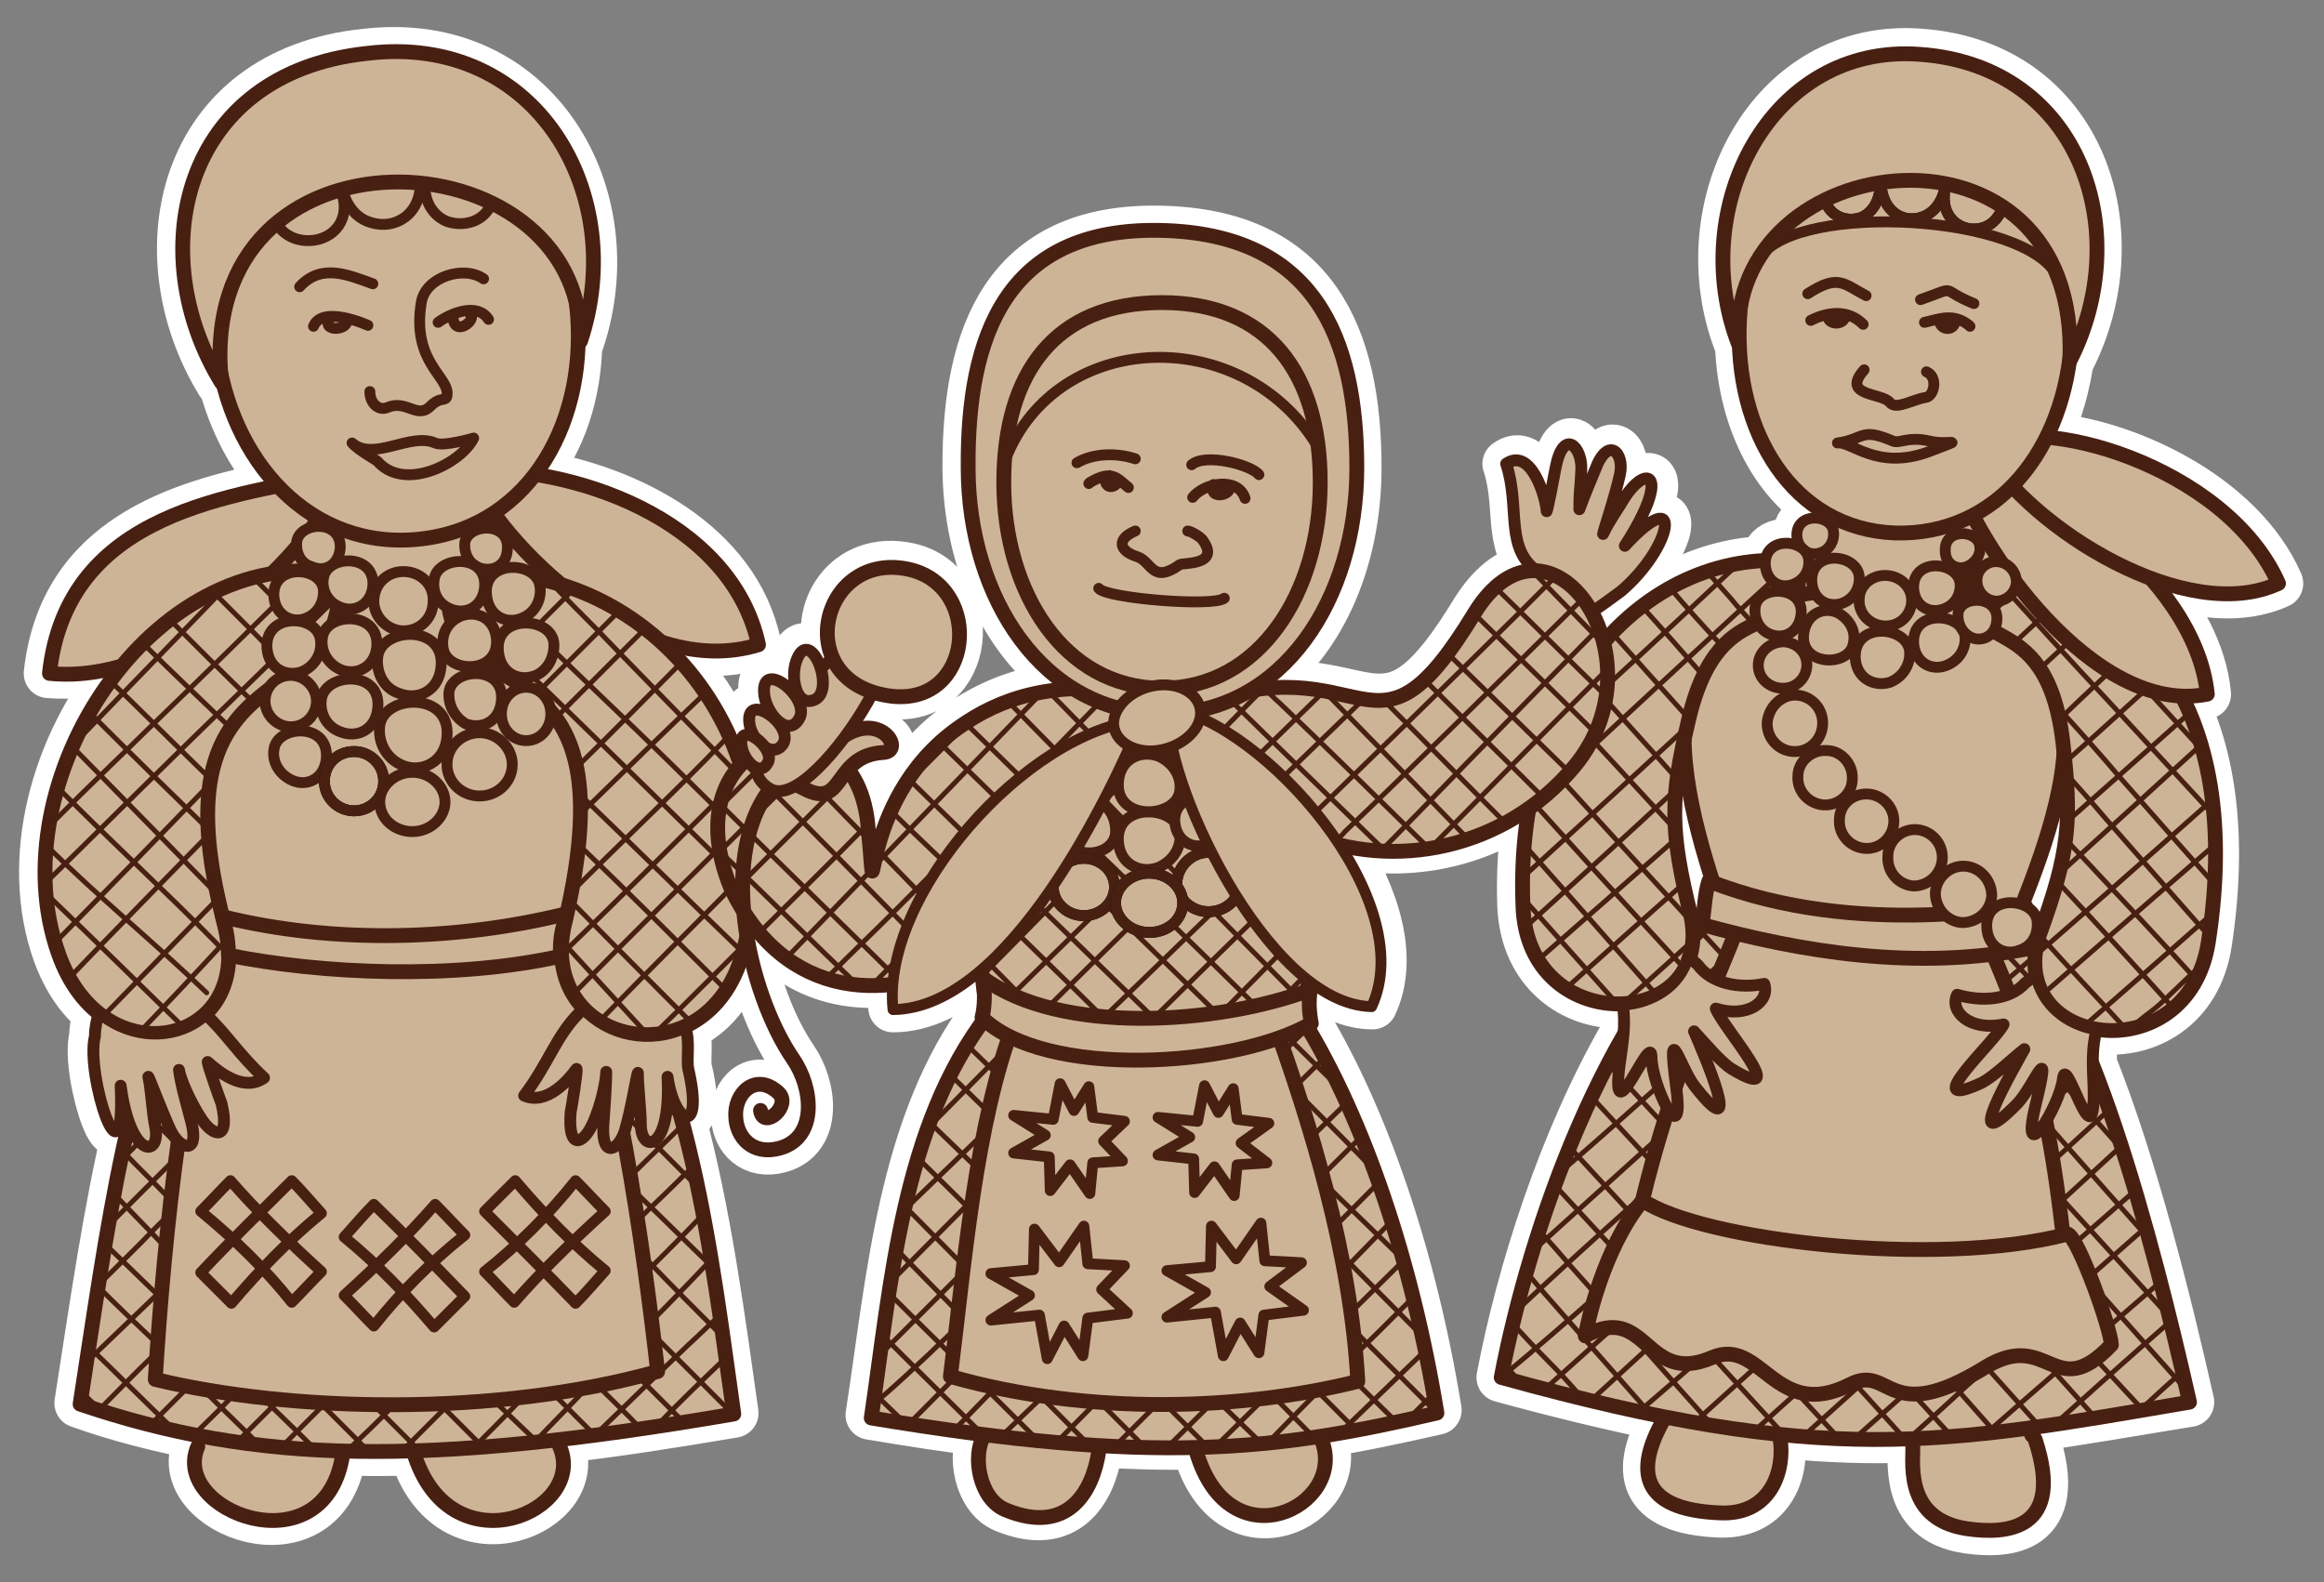 <?xml version="1.0" encoding="UTF-8"?> <!-- Generator: Adobe Illustrator 26.4.1, SVG Export Plug-In . SVG Version: 6.00 Build 0) --> <svg xmlns="http://www.w3.org/2000/svg" xmlns:xlink="http://www.w3.org/1999/xlink" id="Слой_1" x="0px" y="0px" viewBox="0 0 235 160" style="enable-background:new 0 0 235 160;" xml:space="preserve"><rect x="0" y="0" width="235" height="160" fill="#808080" stroke="none"/> <style type="text/css"> .st0{fill:none;stroke:#FFFFFF;stroke-width:5;stroke-linecap:round;stroke-linejoin:round;stroke-miterlimit:22.926;} .st1{fill-rule:evenodd;clip-rule:evenodd;fill:none;stroke:#FFFFFF;stroke-width:5;stroke-linecap:round;stroke-linejoin:round;stroke-miterlimit:22.926;} .st2{fill-rule:evenodd;clip-rule:evenodd;fill:#CEB496;} .st3{fill-rule:evenodd;clip-rule:evenodd;fill:#CEB496;stroke:#482012;stroke-width:1.5;stroke-linecap:round;stroke-linejoin:round;stroke-miterlimit:22.926;} .st4{fill:none;stroke:#482012;stroke-width:0.5;stroke-linecap:round;stroke-linejoin:round;stroke-miterlimit:22.926;} .st5{fill-rule:evenodd;clip-rule:evenodd;fill:#CEB496;stroke:#482012;stroke-width:1.1;stroke-linecap:round;stroke-linejoin:round;stroke-miterlimit:22.926;} .st6{fill-rule:evenodd;clip-rule:evenodd;fill:#CEB496;stroke:#000000;stroke-width:1.1;stroke-miterlimit:22.926;} .st7{fill:none;stroke:#482012;stroke-width:1.1;stroke-linecap:round;stroke-linejoin:round;stroke-miterlimit:22.926;} .st8{fill:none;stroke:#482012;stroke-width:1.5;stroke-linecap:round;stroke-linejoin:round;stroke-miterlimit:22.926;} .st9{fill-rule:evenodd;clip-rule:evenodd;fill:#CEB496;stroke:#482012;stroke-width:1.2;stroke-linecap:round;stroke-linejoin:round;stroke-miterlimit:22.926;} .st10{fill:none;stroke:#482012;stroke-width:1.2;stroke-linecap:round;stroke-linejoin:round;stroke-miterlimit:22.926;} </style> <g> <path class="st0" d="M78.3,79.3c-5.9,6.7-2.7,21.1,1.9,27.8c2,2.9,2.5,7.9-1.3,9c-2.8,0.8-4.4-1.1-4.5-3.1c-0.2-2.4,2-4.6,4.3-2.5 c1.4,1.3-1.5,3.8-1.8,1.8"></path> <path class="st1" d="M209.3,35.9c-0.4,3-1.2,5.9-2.4,8.3c7.9,0.6,19.6,5.9,23.5,14.8c-3.7,1.7-8.4,1.2-13.1-0.6 c3.1,3.5,5.4,7.6,5.8,11.8c-0.9,0.2-1.7,0.2-2.6,0.2c3.1,6,4.3,14.3,2.7,24.9c-1,6.7-6.3,9.3-10.8,8.8c-0.3,0-0.5-0.1-0.8-0.1 c0.1,0,0.2,0,0.3,0.1c-0.3,1.3-0.4,2.4-0.3,3.6c4.1,10.3,7.5,23.9,9.8,34.1c-6.1,1-11.3,1.9-16.3,2.6l0.1,0.1l0,0.1 c0.2,0.7,0.5,0.5,0.6,1c3,9.2-2.8,9.6-6.9,9c-6.7-1-5.3-7.3-5.6-8.9c0-0.1,0-0.2,0-0.3c-4.2,0.2-8.5,0-13.2-0.4 c-0.1,0.2-0.1,0.3-0.1,0.5c0.5,3-0.8,7.6-6,7.5c-8.3-0.3-8.6-4.4-5.8-9.4c0-0.1,0.1-0.2,0.2-0.3c-4.9-1-10.4-2.3-16.6-4 c2-10.5,6.2-23.9,12.5-34.8c0.1-1,0.1-1.9,0-3l-0.5,0c-4.6,0.1-9.6-3.1-9.9-9.9c-0.7-20.7,10.9-34.3,24.6-34.9 c0.2-1.9,2.4-2.1,3.7-1.3c-0.3-0.3-0.4-0.7-0.4-1.2c-0.1-1.6,1.4-2,2.5-1.7l0.4-0.6c-5.5-3.2-8.7-10-8.8-17.7l-0.1,0.5 c-5.3-13.7,3.2-30.5,18.4-29.3c16.3,1.2,21.7,18.1,15.1,31C209.3,36.3,209.3,36.1,209.3,35.9L209.3,35.9z M211.7,104L211.7,104 L211.7,104z M206,93.2c-0.1-0.7-0.6-1.3-1.2-1.6l0,0c0,0,0,0,0,0c-0.1,0-0.2-0.1-0.3-0.1c1.8-4.6,3.9-10.2,4.2-15.4 c0.8,7.1,0.5,10.4-2.5,18.5c-0.2,0.6-0.3,1.3-0.4,1.9c-0.1-0.2-0.3-0.3-0.4-0.5l0.4-0.1c-0.1-0.3-0.2-0.6-0.3-0.8 C205.9,94.5,206.1,93.9,206,93.2L206,93.2z M172.8,89.1c0.1,0,0.3,0.1,0.4,0.1c-1.4-4.4-2.8-9.7-2.9-14.5 c-1.4,6.5-1.3,9.8,0.7,17.9c0.1,0.8,0.2,1.5,0.2,2.1c0.4-0.4,0.8-0.8,1.1-1.2l-0.2-0.1C172.3,92.5,172.4,90.2,172.8,89.1 L172.8,89.1z"></path> <path class="st1" d="M66.9,65c7.7,7,11.8,18.7,8.2,31.5c-1.1,3.9-3.3,6.2-5.9,7.4c0.5,1.4,0.1,3.2,0.3,4.2c1.1,4.5,0.1,5.6-0.8,4.4 c2.8,10.2,4.2,21.3,5.5,30.4c-6.5,1.1-12.3,2-17.7,2.6c0,0.2,0.1,0.4,0.1,0.7c2.8,6.5-10.7,12.4-14.6,1.1l-0.2-0.6 c-2.5,0.1-4.9,0.1-7.2,0c0,0.2-0.1,0.4-0.1,0.6c-2,11.4-17.4,5.5-14.6-1.1c0-0.4,0-0.8,0-1.1c-4-0.8-8-1.8-11.9-3.2 c1.5-9.6,2.9-19.5,5-28.3c-0.3-0.9-0.7-2.2-0.9-3.8c0.6,11.3-3.6-1.2-2.6-5c0-0.9,0.2-1.7,0.4-2.4c-1.7-1.3-3.1-3.3-4.1-6 c-3.4-9.5-0.2-21.1,6.5-29.1c-2.5,0.7-5,1-7.4,0.8c1.5-13.5,13.1-17,23.2-19c-2.9-3.1-4.9-7.2-5.9-11.8c0,0.4,0.1,0.9,0.1,1.4 c-8-13-4.1-31.4,14.7-33.3c17.3-2,26.5,14.5,21.6,29.1l-0.2,0.3c-0.1,5-1.6,9.6-4.4,13.2c9.4,1.5,20.4,7,22.5,17.2 C73.4,66.2,70.1,66,66.9,65L66.9,65z"></path> <path class="st1" d="M117.3,23.3c15.6,0.3,19.9,10.8,19.9,24c0,9.5-3.8,18.1-10.4,22.3c12-1.9,13.3,7.2,22.4-7.8c1.9-3,4-4.3,6-4.3 c-2.8-2.4-1.4-6.4-2.8-10.6c2.4-1.8,4,3.2,4.1,4.8c0.2-0.2,0.8-3.8,1-4.5c0.8-4.2,2.7-2.1,2.6,0.2c-0.1,2.3-0.1,1.9-0.2,4 c0.7-1.5,1-2.3,1.6-4c1.2-3.5,3-1.7,2.5,0.5c-0.5,2.3-1.7,5.9-1.7,6c0.6-1.3,1.4-2.5,2.2-3.7c2.3-3.5,4.7-2.3,0,4.9 c6.1-6.6,4.7,0.3-0.4,4.6c-1.1,0.9-2.1,1.6-2.9,2.1c2.2,4.1,2.4,10.4-1.9,15.4c-6.1,7.3-15.5,10-23.8,8c3.6,5.5,5.5,11.7,3.3,16.4 c-2.2,0-4.4-1-6.5-2.7c-0.1,1.4-0.3,2.7-0.5,4c6.2,10.1,11,24.4,13.5,39.7c-4,0.9-7.7,1.7-11.5,2.3c0,0.2,0,0.5,0,0.7 c2.4,6.5-9.3,12.4-12.7,1.1c0-0.1-0.1-0.4-0.1-0.6c-3.1,0.1-6.3,0-9.9-0.2c-0.1,0.2-0.1,0.5-0.1,0.7c-0.6,4-3.1,8.5-9.4,5.9 c-2.7-1.1-3.4-5.5-2.2-7.5l0.1-0.2c-3.5-0.4-7.3-1-11.5-1.7c2.1-13.5,3.2-29.5,11.8-40.8c-0.3-1.4-0.5-2.9-0.6-4.4 c-2.8,2.4-5.8,4-8.9,4c-0.1-0.8-0.1-1.7,0-2.6c-6.5,0.8-12.7-1.9-16.4-9.7c-2.5-6.2-1.1-10.7,1.6-13c-0.3-0.4-0.5-0.8-0.5-1.3 c-0.2-1.4,0.5-1.4,1.3-0.9c-0.3-0.4-0.5-0.8-0.6-1.3c-0.4-2.2,1.5-1.7,2.6-0.5l0.1-0.2c-0.6-0.6-1-1.5-1.2-2.3 c-0.4-2.7,1.9-1.7,3,0l0.2-0.3c-0.4-0.9-0.5-2.2-0.1-3.1c0.8-2.2,2.1-1,2.5,0.7c0.4-0.4,0.8-0.8,1.2-1.1c-1.9-4.3,1.5-10.3,7.9-8.9 c7.5,1.7,6.3,13.8-1.9,12.8c-0.7-0.1-1.3-0.2-1.9-0.4c-0.9,1.7-2,3.5-3.3,5.1c0.2,0,0.3,0,0.5,0.1c3.8-2.4,6,0.9,3.9,1 c-1.7,0.1-2.7,0.8-3.4,1.6c1.1,1.4,1.8,3.4,2,6.1c1.1,11.2-1.6-2.7,9.1-10.3c3-2.1,6.6-3.7,11.4-4c-6.6-4.2-10.5-12.8-10.5-22.3 C97.8,34,101.7,23,117.3,23.3L117.3,23.3z"></path> <g> <path class="st2" d="M209.3,35.9c-0.4,3-1.2,5.9-2.4,8.3c7.9,0.6,19.6,5.9,23.5,14.8c-3.7,1.7-8.4,1.2-13.1-0.6 c3.1,3.5,5.4,7.6,5.8,11.8c-0.9,0.2-1.7,0.2-2.6,0.2c3.1,6,4.3,14.3,2.7,24.9c-1,6.7-6.3,9.3-10.8,8.8c-0.3,0-0.5-0.1-0.8-0.1 c0.1,0,0.2,0,0.3,0.1c-0.3,1.3-0.4,2.4-0.3,3.6c4.1,10.3,7.5,23.9,9.8,34.1c-6.1,1-11.3,1.9-16.3,2.6l0.1,0.1l0,0.1 c0.2,0.7,0.5,0.5,0.6,1c3,9.2-2.8,9.6-6.9,9c-6.7-1-5.3-7.3-5.6-8.9c0-0.1,0-0.2,0-0.3c-4.2,0.2-8.5,0-13.2-0.4 c-0.1,0.2-0.1,0.3-0.1,0.5c0.5,3-0.8,7.6-6,7.5c-8.3-0.3-8.6-4.4-5.8-9.4c0-0.1,0.1-0.2,0.2-0.3c-4.9-1-10.4-2.3-16.6-4 c2-10.5,6.2-23.9,12.5-34.8c0.1-1,0.1-1.9,0-3l-0.5,0c-4.6,0.1-9.6-3.1-9.9-9.9c-0.7-20.7,10.9-34.3,24.6-34.9 c0.2-1.9,2.4-2.1,3.7-1.3c-0.3-0.3-0.4-0.7-0.4-1.2c-0.1-1.6,1.4-2,2.5-1.7l0.4-0.6c-5.5-3.2-8.7-10-8.8-17.7l-0.1,0.5 c-5.3-13.7,3.2-30.5,18.4-29.3c16.3,1.2,21.7,18.1,15.1,31C209.3,36.3,209.3,36.1,209.3,35.9L209.3,35.9z M211.7,104L211.7,104 L211.7,104z M206,93.2c-0.1-0.7-0.6-1.3-1.2-1.6v0c0,0,0,0,0,0c-0.1,0-0.2-0.1-0.3-0.1c1.8-4.6,3.9-10.2,4.2-15.4 c0.8,7.1,0.5,10.4-2.5,18.5c-0.2,0.6-0.3,1.3-0.4,1.9c-0.1-0.2-0.3-0.3-0.4-0.5l0.4-0.1c-0.1-0.3-0.2-0.6-0.3-0.8 C205.9,94.5,206.1,93.9,206,93.2L206,93.2z M172.8,89.1c0.1,0,0.3,0.1,0.4,0.1c-1.4-4.4-2.8-9.7-2.9-14.5 c-1.4,6.5-1.3,9.8,0.7,17.9c0.1,0.8,0.2,1.5,0.2,2.1c0.4-0.4,0.8-0.8,1.1-1.2l-0.2-0.1C172.3,92.5,172.4,90.2,172.8,89.1 L172.8,89.1z"></path> <path class="st3" d="M203.5,94c4.6-11.7,13.6-32.4-12.8-34.2c-27.2-1.8-20.8,19.8-16.6,32.1c-11.8,10.6-19.4,32.2-22.3,47.4 c32.8,9.1,44.5,6.8,69.6,2.5C217.7,125.4,211.1,100.2,203.5,94L203.5,94z"></path> <path class="st3" d="M199.2,57.8c-1.6,9.3,7.7,2.6,9.4,17.3c0.9,7.9,0.7,11-2.4,19.5c-3.5,11.3,15,14,17.1,0.7 C227.3,69.5,214.3,57.7,199.2,57.8L199.2,57.8z"></path> <path class="st3" d="M181.9,56.8c0.6,9.4-7.9,1.7-11.2,16.2c-1.8,7.7-1.9,10.9,0.3,19.7c2.3,11.6-16.6,12.3-17-1.1 C153.1,69.3,166.8,55.1,181.9,56.8L181.9,56.8z"></path> <path class="st4" d="M163,64c2.6,2.9,5.1,5.7,7.7,8.6 M192.3,97l0.5,0.5c2.7,3,13.2,15.1,24.6,27.9 M152,137.9l1.7,1.8 M152.9,133.8c1.2,1.3,2.4,2.6,3.7,3.9c1.1,1.1,2.2,2.3,3.4,3.7 M154.3,128.6l1.7,2c1.5,1.7,5.6,6.4,10.9,12.4 M185.9,145.4 c-9.2-9.9-18.7-20.2-27.2-29.4 M180.3,145c-7.3-8-14.7-16.1-22.4-24.4l-0.7-0.8 M173.1,144.1c-4.5-5-9.2-10.4-14.4-16.2 c-0.6-0.7-1.7-2-3.2-3.6 M160.9,110.9c12.2,13.2,23.8,25.8,31.7,34.6 M162.6,107.6c4.1,4.5,8.3,9,12.6,13.5 c5.6,6,13.7,14.9,22.1,24.1 M153.9,90.7c3.1,3.5,6.3,7.1,9.7,10.9 M165,103.2c3,3.4,6.2,7,9.5,10.7c2.9,3.3,14.9,17,27.2,30.9 M216.7,142.6c-14.4-15.5-31.4-33.9-44.8-48.5 M171,93.2c-5.7-6.2-10.7-11.7-14.6-16l-0.6-0.7 M211.9,143.4 c-11.6-13-23.2-25.8-35.7-39.1c-5.4-5.8-13.3-14.4-21.4-23.4 M206.2,144.2c-9-10-18.1-20.2-29.1-32.7c-2.6-2.9-12.3-14-23-26.1 M157.9,71.5c3.8,4,7.6,8.2,11.5,12.4 M180.1,95.5c13.1,14.2,25.4,27.6,33.1,36.2c2.2,2.5,5,5.6,7.9,8.9 M159.9,68 c3.2,3.6,6.5,7.2,9.7,10.8 M185.6,96.4c2.5,2.8,5.1,5.5,7.7,8.3c6.4,6.9,16.3,17.7,26,28.4 M200.9,144.9 c5.7-5,11.7-10.2,17.6-15.3 M207.8,144c3.9-3.5,7.7-6.9,11.7-10.4 M216.4,142.6c1.4-1.3,2.8-2.6,4.3-3.9 M217,124.1 c-7.3,6.4-13.7,12.1-18.4,16.3c-1.6,1.5-3.5,3.2-5.6,5.1 M215.9,120.4c-7.6,6.6-18.5,16.3-28.4,25.1 M214.5,115.9 c-7.3,6.7-20.7,19.1-32.1,29.3 M165.8,142.7c12.3-10.6,29.3-25.3,44.4-38.5 M210.7,103.8c4.6-4,8.9-7.8,13-11.4 M171.4,143.8 c13.4-12.1,26.4-23.9,40.3-36 M215.9,103.6c0.6-0.6,1.5-1.2,2.1-1.7c1.3-1.1,2.8-2.7,4.3-4 M177.4,144.7 c11.8-10.6,22.4-20.1,35.9-32.5 M224,85.4c-16.2,14-32.5,28.3-41.8,36.7c-5.6,5-14.3,13.1-21.3,19.5 M223.7,80.9 c-7.1,6.3-14.2,12.6-21.7,19c-11.3,9.6-33.1,29.2-45.7,40.5 M222.6,75.3c-4.5,4.1-9.2,8.4-14.3,13 M199,96.8 c-10.3,9.5-35.6,33-47.1,42.4 M216.7,64.8c-2.8,2.6-5.6,5.2-8.4,7.9 M182.9,96c-5.2,4.7-9.7,8.9-13.3,12.1 c-3.2,2.9-7.6,6.8-12.1,10.7 M219.1,67.8c-3.4,3.1-6.8,6.2-10.3,9.3 M187.8,96.7c-9.5,8.8-22.7,20.7-32.9,29.9 M221.4,72.1 c-3.9,3.5-8,7.1-12.4,11 M193.2,97c-10.6,9.3-29.3,25.6-40,35.7 M162.1,108.5c4.7-4.4,9.7-9.1,14.7-13.7 M206.3,67.6 c2.3-2.1,4.5-4.2,6.6-6 M164.1,101.5c2.9-2.6,5.8-5.2,8.6-7.8 M203.7,65c1.8-1.7,3.8-3.5,5.8-5.3 M158.3,100 c3.9-3.5,7.8-7,11.9-10.6 M200.3,62.9c1.6-1.4,3.3-2.9,5.1-4.5 M170.5,73.6c-6.4,5.9-12.2,11.2-16.6,15.2 M169.5,79.8 c-4.6,4.3-9.9,9.1-15.3,14 M200.1,57.8l-1,0.9 M169.5,84.8c-4.3,3.8-9.2,8.1-14,12.3 M154.6,81.5c9-8.4,18.3-17,26.7-24.7 M156.3,75c6.5-5.9,12.9-11.8,19.5-18 M215,104.1c-2.9-3.2-5.9-6.3-8.7-9.5 M177.4,63.2c-0.8-0.9-1.7-1.8-2.4-2.7 c-0.7-0.8-1.5-1.7-2.4-2.7 M210.3,104.5c-2.5-2.7-4.9-5.4-7.5-8.1 M174.2,65.4c-1.8-1.9-3.6-3.9-5.3-5.9 M214.7,116.4 c-5.4-6-11-12.4-17.3-19.5 M172.2,68.3c-2-2.3-4.1-4.7-6.2-7 M178.1,56.7l3.3,3.6 M208,89.1c4.2,4.5,8.2,8.9,11.8,12.9 M208.9,84.9c1,1.1,2,2.1,3,3.2c2.8,3,6.4,6.8,10.2,11 M208.9,78.2c0.8,0.9,1.6,1.8,2.4,2.7c1.6,1.9,6.2,7.1,12.1,13.8 M222.7,75.9c-5.5-6-10.8-11.8-15.6-17 M223.9,82.5c-3.5-3.8-7.1-7.7-10.7-11.6c-3.3-3.5-7.5-8.1-12.1-13.2 M223.9,89.4 c-3.1-3.5-6.4-7.2-9.9-11.2c-1-1.2-3.2-3.7-6.2-7 M201.2,63.5l-1.9-2.1"></path> <path class="st5" d="M184.4,81.4c1.5,0.1,2.9-1.1,2.9-2.6c0.1-1.5-1.1-2.9-2.6-2.9c-1.5-0.1-2.9,1.1-2.9,2.6 C181.7,80,182.9,81.3,184.4,81.4L184.4,81.4z"></path> <path class="st5" d="M188.9,80.3c1.5,0.1,2.7,1.4,2.6,2.9c-0.1,1.5-1.4,2.7-2.9,2.6c-1.5-0.1-2.7-1.4-2.6-2.9 C186,81.4,187.3,80.2,188.9,80.3L188.9,80.3z"></path> <path class="st5" d="M193.8,83.9c1.5,0.1,2.7,1.4,2.6,3c-0.1,1.5-1.4,2.7-2.9,2.7c-1.5-0.1-2.7-1.4-2.6-3 C190.9,85,192.3,83.8,193.8,83.9L193.8,83.9z"></path> <path class="st3" d="M223.2,70.2c-11.5,2.3-23.4-15.2-25.5-22.3C205.4,46.7,222,58.2,223.2,70.2L223.2,70.2z"></path> <path class="st3" d="M230.4,59c-9.2,4.3-25-5.4-29.9-13.7C205.6,41.6,225.1,47,230.4,59L230.4,59z"></path> <path class="st3" d="M193.6,12.4c11.3,0.6,16.5,10.2,15.9,21.6c-0.6,11.5-7.6,20.2-17.9,19.9c-10.3-0.4-16.3-10.2-15.7-21.6 C176.5,20.8,182.3,11.8,193.6,12.4L193.6,12.4z"></path> <path class="st6" d="M190.1,18.5c0,0,0-0.1,0-0.1c-2,0.1-3.9,0.3-5.7,0.7c0,0.1,0,0.2,0,0.3c0.1,2.2,2,3.2,3.8,2.6 C189.6,21.4,190.2,19.8,190.1,18.5L190.1,18.5z"></path> <path class="st7" d="M190.1,18.5l0-0.1c-2,0.1-3.9,0.3-5.7,0.7l0,0.3c0.1,2.2,2,3.2,3.8,2.6C189.6,21.4,190.2,19.8,190.1,18.5 L190.1,18.5z"></path> <path class="st6" d="M190.2,17.6c0,0.3-0.1,0.6,0,0.9c0.1,2.9,2.3,4.2,4.3,3.4c1.5-0.6,2.2-2.2,2.3-3.8c-1.2-0.2-2.3-0.3-3.5-0.4 C192.1,17.6,191.1,17.6,190.2,17.6L190.2,17.6z"></path> <path class="st7" d="M190.2,17.6c0,0.3,0,0.6,0,0.9c0.1,2.9,2.3,4.2,4.3,3.4c1.5-0.6,2.2-2.2,2.3-3.8c-1.2-0.2-2.3-0.3-3.5-0.4 C192.1,17.6,191.1,17.6,190.2,17.6L190.2,17.6z"></path> <path class="st6" d="M196.8,18.7c-0.2,0.4-0.2,0.9-0.2,1.5c0.1,2.3,2.2,3.4,4,2.8c1.2-0.4,1.9-1.6,2.1-2.8 C200.8,19.5,198.9,19,196.8,18.7L196.8,18.7z"></path> <path class="st7" d="M196.8,18.7c-0.2,0.4-0.2,0.9-0.2,1.5c0.1,2.3,2.2,3.4,4,2.8c1.2-0.4,1.9-1.6,2.1-2.8 C200.8,19.5,198.9,19,196.8,18.7L196.8,18.7z"></path> <path class="st3" d="M194.2,5.5c16.3,1.2,21.7,18.1,15.1,31c1.1-26.2-34.9-21.9-33.5-1.7C170.5,21.1,179,4.3,194.2,5.5L194.2,5.5z "></path> <path class="st5" d="M185.4,53.8c-0.1-1.8-3.8-2.1-3.7,0.4c0.1,1.4,1.3,2.1,2.4,1.7C185,55.6,185.5,54.7,185.4,53.8L185.4,53.8z"></path> <path class="st5" d="M188,58.3c-0.2-2.3-4.9-2.8-4.8,0.5c0.1,1.9,1.7,2.7,3.1,2.2C187.4,60.6,188.1,59.5,188,58.3L188,58.3z"></path> <path class="st5" d="M198.2,59c-0.2-2.2-4.8-2.7-4.7,0.5c0.1,1.8,1.6,2.6,3,2.1C197.7,61.2,198.3,60.1,198.2,59L198.2,59z"></path> <path class="st5" d="M200.2,55.3c-0.1-1.7-3.6-2-3.5,0.4c0,1.4,1.2,2,2.2,1.6C199.8,56.9,200.3,56.1,200.2,55.3L200.2,55.3z"></path> <path class="st5" d="M177.5,61.3c0.4-2.2,5.1-2.1,4.6,1c-0.3,1.8-1.9,2.4-3.2,1.8C177.8,63.6,177.3,62.4,177.5,61.3L177.5,61.3z"></path> <path class="st5" d="M187.4,65.1c-0.4,2.4-5.5,2.3-5-1.1c0.3-2,2.1-2.7,3.5-2C187.1,62.7,187.7,63.9,187.4,65.1L187.4,65.1z"></path> <path class="st5" d="M193.1,65.9c-0.2-2.6-5.6-3.1-5.5,0.6c0.1,2.1,1.9,3,3.5,2.5C192.4,68.5,193.2,67.2,193.1,65.9L193.1,65.9z"></path> <path class="st5" d="M198.7,64.4c-0.2-2.4-5.3-2.9-5.2,0.6c0.1,2,1.8,2.9,3.3,2.3C198.1,66.8,198.8,65.6,198.7,64.4L198.7,64.4z"></path> <path class="st5" d="M198,62c0.3-1.9,4.3-1.8,3.9,0.9c-0.2,1.5-1.6,2.1-2.7,1.5C198.3,63.9,197.9,62.9,198,62L198,62z"></path> <path class="st5" d="M190.8,58.2c1.5,0.1,2.6,1.3,2.5,2.7c-0.1,1.4-1.3,2.5-2.8,2.4c-1.5-0.1-2.6-1.3-2.5-2.7 C188,59.2,189.3,58.1,190.8,58.2L190.8,58.2z"></path> <path class="st7" d="M178.5,25.4c5.1-5,27.9-3.5,29.8,3.2"></path> <path class="st5" d="M202,56.8c1.1,0.1,1.9,1,1.9,2.1c-0.1,1.1-1,1.9-2.1,1.9c-1.1-0.1-1.9-1-1.9-2.1S200.9,56.7,202,56.8 L202,56.8z"></path> <path class="st5" d="M180.4,64.9c1.4,0.1,2.4,1.2,2.3,2.5c-0.1,1.3-1.2,2.3-2.6,2.2c-1.4-0.1-2.4-1.2-2.3-2.5 C177.9,65.9,179,64.9,180.4,64.9L180.4,64.9z"></path> <path class="st5" d="M181.7,70.3c1.5,0.1,2.7,1.4,2.6,3c-0.1,1.6-1.4,2.8-3,2.7c-1.5-0.1-2.7-1.4-2.6-3 C178.9,71.4,180.2,70.2,181.7,70.3L181.7,70.3z"></path> <path class="st5" d="M182.9,56.6c-0.2-2.1-4.5-2.5-4.4,0.5c0.1,1.7,1.5,2.5,2.8,2C182.4,58.7,183,57.7,182.9,56.6L182.9,56.6z"></path> <path class="st3" d="M176,92.1c8.3,0.8,24.4,1.9,24.6,2.2c3.5,8.2,6.5,15,8.3,33.4c-12.9,3.5-29.1,4.8-43.5-3.3 C169.4,105.8,176.4,94.1,176,92.1L176,92.1z"></path> <path class="st3" d="M172.8,89.1c15.2,6,31.9,2.3,32,2.5c0.6,1.6,0.4,2.7,1,4.2c-12,2.5-23.9,0.4-33.7-2.3 C172.3,92.5,172.4,90.2,172.8,89.1L172.8,89.1z"></path> <path class="st3" d="M160.3,135.1c6.3-3.5,6,5.1,12.8,2.2c5-2.2,6.4,6.6,14,2.7c4.1-2.1,3.7,4.4,13.6-1.7c6.5-4,7,3.8,12.8-2.3 c-0.1-1.8-3.3-10.7-4.4-11.2c-13.4,3.5-37.1,0.6-43-3.4C162.1,126.3,160.5,133.9,160.3,135.1L160.3,135.1z"></path> <path class="st5" d="M206,93.2c-0.2-2.4-5.3-2.9-5.1,0.6c0.1,2,1.8,2.9,3.3,2.3C205.5,95.7,206.1,94.5,206,93.2L206,93.2z"></path> <path class="st8" d="M168.2,143.6c-2.8,5-2.5,9.1,5.8,9.4c5.2,0.2,6.5-4.5,6-7.5 M193.4,146c0.2,1.3-1.2,7.6,5.5,8.6 c4.1,0.6,9.9,0.1,6.9-9c-0.2-0.5-0.4-0.3-0.4-0.7"></path> <path class="st9" d="M204.7,106.1c-1.1,2-6.6,11.5-0.7,5.5c1.7-1.8,3.6-7.1,1.8,0.3c-1.6,6.6,2.5-0.1,2.8-2.8 c0.3-2.8,3.3,9,3.1,0.9c-0.1-2.3-0.2-3.9,0.3-5.9c-3-0.5-5.5-2.5-6.1-5.5c-0.3,0.2-0.7,0.5-1.1,0.8c-1.6,1.8-4.5,1.9-6.9,1.2 c-0.8,1.7,1.3,3.7,4.7,3c-0.9,1.8-8.9,9-2.2,5.9C201.7,108.8,203.3,107.2,204.7,106.1L204.7,106.1z"></path> <path class="st9" d="M171.3,104.3c0.9,2.1,5.3,12.2,0.1,5.6c-1.5-1.9-2.9-7.4-1.9,0.1c0.9,6.8-2.5-0.3-2.5-3.1 c0-2.8-4.3,8.6-3.2,0.6c0.3-2.2,0.6-3.8,0.3-5.9c3-0.2,5.8-1.9,6.6-4.9c0.3,0.3,0.7,0.6,1,0.9c1.4,1.9,4.2,2.4,6.7,1.9 c0.6,1.8-1.7,3.5-4.9,2.5c0.7,1.9,7.9,9.9,1.6,6.1C174,107.4,172.5,105.6,171.3,104.3L171.3,104.3z"></path> <path class="st5" d="M198.7,87.6c1.5,0.1,2.7,1.4,2.7,3c-0.1,1.5-1.4,2.7-3,2.7c-1.5-0.1-2.7-1.4-2.7-3 C195.8,88.7,197.2,87.5,198.7,87.6L198.7,87.6z"></path> <path class="st7" d="M188.5,37.4c-2.4,2.7,1.8,2.3,2.6,3.3c0.6,0.8,2.3-0.3,3.6-0.5c0.9-0.1,1.3-2.1,0.1-2.6 M196.1,32.4 c0.1,1.1,1.6,1.1,1.6,0 M184.8,31.8c-0.1,1.1,1.7,1.2,1.8,0.1 M194.6,32.6c1.4-0.3,2.9-1,4.5,0.3c0.1,0.1,0,0,0.1,0.1 M183.1,32.4 c1.8-0.9,3.8-1.1,5.3,0.4 M194.2,30.3c4-1.4,1.7-1.1,5.4,0.4 M188.7,29.9c-2.3-1.2-2.8-2.2-5.9-0.2 M185.8,44.8 c2.8-0.4,2.3-1.6,5.6-0.2c0.7,0.3,1.5-0.5,3.7,0c2,0.5,4-0.5-0.1,1.1C189.8,47.6,187.2,44.6,185.8,44.8L185.8,44.8z"></path> <path class="st2" d="M66.9,65c7.7,7,11.8,18.7,8.2,31.5c-1.1,3.9-3.3,6.2-5.9,7.4c0.5,1.4,0.1,3.2,0.3,4.2 c1.1,4.5,0.1,5.6-0.8,4.4c2.8,10.2,4.2,21.3,5.5,30.4c-6.5,1.1-12.3,2-17.7,2.6c0,0.2,0.1,0.4,0.1,0.7c2.8,6.5-10.7,12.4-14.6,1.1 l-0.2-0.6c-2.5,0.1-4.9,0.1-7.2,0c0,0.2-0.1,0.4-0.1,0.6c-2,11.4-17.4,5.5-14.6-1.1c0-0.4,0-0.8,0-1.1c-4-0.8-8-1.8-11.9-3.2 c1.5-9.6,2.9-19.5,5-28.3c-0.3-0.9-0.7-2.2-0.9-3.8c0.6,11.3-3.6-1.2-2.6-5c0-0.9,0.2-1.7,0.4-2.4c-1.7-1.3-3.1-3.3-4.1-6 c-3.4-9.5-0.2-21.1,6.5-29.1c-2.5,0.7-5,1-7.4,0.8c1.5-13.5,13.1-17,23.2-19c-2.9-3.1-4.9-7.2-5.9-11.8c0,0.4,0.1,0.9,0.1,1.4 c-8-13-4.1-31.4,14.7-33.3c17.3-2,26.5,14.5,21.6,29.1l-0.2,0.3c-0.1,5-1.6,9.6-4.4,13.2c9.4,1.5,20.4,7,22.5,17.2 C73.4,66.2,70.1,66,66.9,65L66.9,65z"></path> <path class="st3" d="M5,68.1c12.5,1.3,26.9-12.2,29.6-20.2C23.7,50.1,6.8,51.6,5,68.1L5,68.1z"></path> <path class="st3" d="M76.7,65.2C64.5,69,50.5,55,47.4,47.6C57.4,47,73.9,52.3,76.7,65.2L76.7,65.2z"></path> <path class="st3" d="M19.9,94.7c-4-12-2-35.1,20.1-35.4c23.3-0.3,25.1,22.4,20.3,34.5c9.5,12.9,11.7,33.8,13.9,49.2 c-31.5,5.4-48.4,5-66.1-1C10.8,124.6,13.1,106.2,19.9,94.7L19.9,94.7z"></path> <path class="st8" d="M56.6,146.3c2.8,6.5-10.7,12.4-14.6,1.1"></path> <path class="st3" d="M57.6,94.1l-25.3,2c-0.2,0.2-9.1-2.7-9.4-2.5c-4.2,11.1-6.3,31.1-7.2,45.9c13.6,3.3,34.4,3.8,50.8-0.8 C65.1,126.3,62.3,106.1,57.6,94.1L57.6,94.1z"></path> <path class="st3" d="M37.9,12.2c-12.2,1.4-17.3,11.4-16,22.9c1.3,11.5,9.5,20.7,20.7,19.4c11.2-1.3,17-12.2,15.7-23.7 C57,19.4,50.1,10.7,37.9,12.2L37.9,12.2z"></path> <path class="st2" d="M43,18.4c0,0,0-0.1,0-0.1c2.4,0.1,4.7,0.5,6.9,1c0,0.1,0,0.2,0,0.3c-0.2,2.5-2.6,3.5-4.7,2.8 C43.5,21.7,42.8,19.9,43,18.4L43,18.4z"></path> <path class="st7" d="M43,18.4l0-0.1c2.4,0.1,4.7,0.5,6.9,1c0,0.1,0,0.2,0,0.3c-0.2,2.5-2.6,3.5-4.7,2.8 C43.5,21.7,42.8,19.9,43,18.4L43,18.4z"></path> <path class="st2" d="M42.4,17.4c0.1,0.3,0.1,0.6,0.1,1c0.1,3.2-2.5,4.9-5,4.1c-1.8-0.5-2.8-2.3-3-4.1c1.4-0.3,2.8-0.6,4.3-0.7 C40,17.5,41.2,17.5,42.4,17.4L42.4,17.4z"></path> <path class="st7" d="M42.4,17.4c0.1,0.3,0.1,0.6,0.1,1c0.1,3.2-2.5,4.9-5,4.1c-1.8-0.5-2.8-2.3-3-4.1c1.4-0.3,2.8-0.6,4.3-0.7 C40,17.5,41.2,17.5,42.4,17.4L42.4,17.4z"></path> <path class="st2" d="M34.4,19.2c0.2,0.4,0.4,1,0.4,1.6c0.1,2.6-2.4,4-4.7,3.4c-1.5-0.4-2.4-1.6-2.7-3 C29.6,20.4,31.9,19.7,34.4,19.2L34.4,19.2z"></path> <path class="st7" d="M34.4,19.2c0.2,0.4,0.4,1,0.4,1.6c0.1,2.6-2.4,4-4.7,3.4c-1.5-0.4-2.4-1.6-2.7-3 C29.6,20.4,31.9,19.7,34.4,19.2L34.4,19.2z"></path> <path class="st3" d="M37.1,5.4c-18.8,2-22.7,20.3-14.7,33.3C19.5,11.4,59,13.3,58.7,34.5C63.6,19.8,54.4,3.3,37.1,5.4L37.1,5.4z"></path> <path class="st3" d="M45.4,58.3c-1.7,15,19.1,4,11.7,35.1c-2.9,12.3,14.3,16.2,18,3C81.4,74,64.2,55.4,45.4,58.3L45.4,58.3z"></path> <path class="st3" d="M34.1,58c2,15-19.1,6.4-11.4,35.5c3.2,12.2-12.3,15.8-16.8,2.9C-0.2,79.1,15.3,54.9,34.1,58L34.1,58z"></path> <path class="st2" d="M57.3,92.4c-10.9,2.7-23.5,3.1-34.8,0.3c0.1,0.3,0.1,0.5,0.2,0.8c0.3,1.1,0.4,2.1,0.4,3.1 c9.4,1.9,22.8,2.5,33.6,0.1c-0.1-1,0-2.1,0.3-3.2C57.2,93.1,57.2,92.8,57.3,92.4L57.3,92.4z"></path> <path class="st8" d="M57.3,92.4c-10.9,2.7-23.5,3.1-34.8,0.3c0.1,0.3,0.1,0.5,0.2,0.8c0.3,1.1,0.4,2.1,0.4,3.1 c9.4,1.9,22.8,2.5,33.6,0.1c-0.1-1,0-2.1,0.3-3.2C57.2,93.1,57.2,92.8,57.3,92.4L57.3,92.4z"></path> <path class="st4" d="M5.8,79.6c4.8,4.9,10.8,10.4,16.4,16.1 M64.6,139.3c1.5,1.5,3,3,4.5,4.5 M17.6,144.6 c-2.9-2.8-5.7-5.6-8.6-8.4 M10.1,142.6c-0.6-0.6-1.2-1.2-1.9-1.9 M9.9,130.1c2,2,4,3.9,5.9,5.7 M20.6,140.6c2,2,3.9,3.8,5.6,5.5 M10.6,125.8c1.7,1.6,3.5,3.4,5.5,5.3 M26.6,141.4c1.7,1.7,3.5,3.4,5.2,5.1 M11.5,120.7c1.4,1.5,3.1,3.2,5,5.2 M32.4,141.9 c1.6,1.6,3.2,3.2,4.8,4.8 M54.3,145.8l-4.3-4.1 M18.5,111.1c-1.3-1.3-2.6-2.5-3.9-3.8 M48.8,146.3c-1.4-1.4-2.8-2.8-4.3-4.3 M17.8,115.6c-1.4-1.4-2.9-2.8-4.3-4.2 M42.4,146.7c-1.5-1.5-3-3-4.5-4.5 M17.1,121.2c-1.5-1.6-3.1-3.1-4.7-4.8 M4.7,90.4 c5.1,4.9,10.2,9.9,15,14.6 M56,141c1.3,1.3,2.7,2.7,4.1,4.1 M4.7,85.5c5,5,10.9,9.8,16.2,14.9 M60.5,140.2 c1.4,1.4,2.9,2.8,4.2,4.2 M73.4,137.3c-2.5,2.4-4.9,4.7-7.1,7 M72.8,133c-1.1,1-2.2,2.1-3.3,3.1c-2.6,2.5-5.7,5.5-9.2,8.9 M71.9,127.4l-1.9,2c-0.7,0.7-2,2.1-3.8,3.9 M59.2,140.5c-1.6,1.7-3.4,3.5-5.2,5.4 M35.1,146.7c1.6-1.5,3.2-3,4.7-4.6 M64,118.7 c1.7-1.7,3.4-3.3,5-4.9 M40.7,146.7c1.6-1.6,3.2-3.2,4.7-4.7 M64.8,123.1c1.1-1.1,2.3-2.2,3.4-3.3c0.6-0.6,1.2-1.2,1.9-1.8 M47.9,146.4c1.6-1.6,3.3-3.3,4.9-5 M65.6,128.4l1.8-1.8c0.7-0.7,2-2,3.7-3.8 M67.4,108.2c-1.5,1.5-3,3-4.6,4.4 M32.9,141.9 c-1.3,1.3-2.8,2.8-4.4,4.4 M75.3,95.5c-4.4,4.4-8.8,8.8-13.4,13.2 M28.2,141.6c-1.4,1.4-2.8,2.8-4.2,4.2 M76.4,87.3 c-5,5.1-10.2,10.2-15.8,16 M23.6,141.1c-1.3,1.4-2.7,2.7-4,4 M8.7,137.8c2.4-2.3,4.9-4.7,7.5-7.2 M57.8,90.2 c4.4-4.4,8.4-8.2,11.5-11.3c1.3-1.3,2.8-2.8,4.4-4.5 M10,142.6c1.9-1.9,3.8-3.9,5.8-5.8 M57,96.3c5.1-4.9,12.5-12.3,18.1-17.9 M15.2,144.1c1.3-1.3,2.5-2.5,3.8-3.8 M58.1,100.4c4.7-4.8,12.5-12.5,18-18 M71.3,70.1c-4.1,3.9-8.3,8-12.6,12.2 M16.9,123 c-0.4,0.4-0.9,0.9-1.3,1.3C14,126,12,127.9,9.9,130 M68.9,67c-3.5,3.5-7,7.1-10.6,10.6 M17.6,117.3c-2.2,2.2-4.4,4.4-6.6,6.6 M65.2,63.6c-3,3-6,6-9,9 M18.6,110.9c-2.1,2.1-4.2,4.3-6.4,6.5 M53.4,58.4c-2.1,2.2-4.3,4.5-6.5,6.8 M22.1,90.8 c-4.2,4.3-8.2,8.4-11.7,12 M58,59.6c-2.7,2.7-5.4,5.4-8.1,8.1 M22.2,95.8c-2.3,2.5-5.5,5.9-8.1,8.6 M62.6,61.8 c-2.8,2.8-5.7,5.7-8.6,8.6 M20,103.7c-1.9,1.8-3.9,3.8-6,5.8 M7,98.9c4.7-4.9,9.5-9.8,14.1-14.5 M45.3,59.7 c0.5-0.5,1.1-1.1,1.6-1.6 M5.6,95.3c5.2-5.3,10.4-10.6,15.7-16.1 M4.6,89.3c4.1-4,8.3-8.2,13-12.8c2-2,8.7-8.4,16.6-16.2 M22.9,59.3C18,64.4,13.1,69.4,8,74.7l-0.6,0.7 M31.2,57.8c-5,5-10.4,10.3-16.4,16.1c-1.4,1.4-5.1,4.9-9.8,9.6 M72,128.1 c-2.5-2.4-5-4.9-7.6-7.4 M21.4,78.9c-3.7-3.6-7.1-7-10.2-10 M73.1,135.2c-2.6-2.6-5.1-5.1-7.6-7.7 M21.1,83.9 c-3.6-3.5-7.7-7.5-12-11.8 M74.1,143c-2.6-2.6-5.1-5.1-7.6-7.6 M22,90.5c-3.8-3.9-9-9.2-14.7-15 M14.5,65.1 c2.9,2.9,5.9,5.7,8.9,8.6 M62.8,112.3c0.8,0.8,1.5,1.5,2.2,2.2c1.6,1.6,3.5,3.5,5.5,5.5 M17.2,62.7c2.8,2.8,5.6,5.6,8.5,8.4 M61.2,105.7c2.5,2.5,5.1,5,7.7,7.6 M21.6,59.9c2.6,2.6,5.3,5.3,8,8.1 M57.3,95.7c2.4,2.6,7.2,7.9,9.2,10 M75.1,96.3 c-5.5-5.3-11-10.7-16.5-16 M73.5,100.2c-4.9-4.9-9.9-9.9-15-14.8 M34.1,61.7c-1.3-1.3-2.6-2.6-4-3.9 M70,103.5 c-4-4-8.1-8.1-12.4-12.5 M32.5,65.4c-2.1-2.2-4.4-4.5-6.8-6.9 M45.3,60.1c11.5,11.2,22.6,22,31,30.3 M48.1,58.1 c4.3,4.2,8.7,8.5,13.2,12.8c4,3.8,9.3,9,15,14.7 M55.6,58.8c1.5,1.6,3.1,3.2,4.7,4.8c1.9,2,7.7,7.9,15,15.4 M70.2,68.6 c-1.6-1.6-3.1-3.2-4.8-4.9"></path> <path class="st2" d="M21,107.4c1,0.9,3.6,3.1,5.7,1.6c-2.6-2.4-3.9-4.6-5.9-6.4c-2.7,2.5-7.3,2.7-10.8-0.2 c-0.2,0.7-0.4,1.5-0.4,2.4c-1,3.8,3.1,16.3,2.6,5c1,7.5,4.1,7.2,3.5,4.2c-0.3-1.4-0.4-3.8-0.7-5.1c0.1,0.1,1.4,3.6,2.3,5.5 c0.9,1.8,2.8,2.4,2.1-0.7c-0.4-1.6-1.1-3.9-1.3-5.5c0.1,0.8,1.1,3.2,2.3,5c1.2,1.8,2.9,2.2,2-1.6C22.2,111.1,21,107.7,21,107.4 L21,107.4z"></path> <path class="st10" d="M21,107.4c1,0.9,3.6,3.1,5.7,1.6c-2.6-2.4-3.9-4.6-5.9-6.4c-2.7,2.5-7.3,2.7-10.8-0.2 c-0.2,0.7-0.4,1.5-0.4,2.4c-1,3.8,3.1,16.3,2.6,5c1,7.5,4.1,7.2,3.5,4.2c-0.3-1.4-0.4-3.8-0.7-5.1c0.1,0.1,1.4,3.6,2.3,5.5 c0.9,1.8,2.8,2.4,2.1-0.7c-0.4-1.6-1.1-3.9-1.3-5.5c0.1,0.8,1.1,3.2,2.3,5c1.2,1.8,2.9,2.2,2-1.6C22.2,111.1,21,107.7,21,107.4 L21,107.4z"></path> <path class="st2" d="M58.3,108.1c-0.8,1.1-3,3.7-5.3,2.7c2.5-3.3,3.2-6,5.6-8.4c0.1-0.1,0.2-0.3,0.4-0.4c2.5,2.7,6.7,3.6,10.3,1.9 c0.5,1.4,0.1,3.2,0.3,4.2c1.6,6.9-1.4,5.7-2.1,0.8c0.4,7.6-2.7,7.8-2.7,4.8c0-1.4-0.3-3.8-0.3-5.2c-0.1,0.1-0.7,3.8-1.3,5.8 c-0.6,2-2.3,2.9-2.2-0.3c0.1-1.7,0.3-4,0.3-5.6c0,0.8-0.5,3.4-1.4,5.3c-0.9,2-2.5,2.7-2.2-1.2C57.8,112,58.4,108.4,58.3,108.1 L58.3,108.1z"></path> <path class="st10" d="M58.3,108.1c-0.8,1.1-3,3.7-5.3,2.7c2.5-3.3,3.2-6,5.6-8.4c0.1-0.1,0.2-0.3,0.4-0.4 c2.5,2.7,6.7,3.6,10.3,1.9c0.5,1.4,0.1,3.2,0.3,4.2c1.6,6.9-1.4,5.7-2.1,0.8c0.4,7.6-2.7,7.8-2.7,4.8c0-1.4-0.3-3.8-0.3-5.2 c-0.1,0.1-0.7,3.8-1.3,5.8c-0.6,2-2.3,2.9-2.2-0.3c0.1-1.7,0.3-4,0.3-5.6c0,0.8-0.5,3.4-1.4,5.3c-0.9,2-2.5,2.7-2.2-1.2 C57.8,112,58.4,108.4,58.3,108.1L58.3,108.1z"></path> <path class="st5" d="M47,54.9c0.3-2,4.6-2.2,4.3,0.7c-0.1,1.7-1.6,2.3-2.9,1.8C47.4,57,46.9,55.9,47,54.9L47,54.9z"></path> <path class="st5" d="M43.9,58.6c0.3-2.4,5.4-2.7,5.1,0.8c-0.2,2-1.9,2.8-3.4,2.2C44.3,61.1,43.7,59.9,43.9,58.6L43.9,58.6z"></path> <path class="st5" d="M32.7,58.5c0.3-2.4,5.3-2.6,5,0.8c-0.2,1.9-1.9,2.7-3.3,2.1C33.1,60.9,32.5,59.6,32.7,58.5L32.7,58.5z"></path> <path class="st5" d="M30,54.8c0.3-2.1,4.6-2.3,4.4,0.7c-0.2,1.7-1.6,2.4-2.9,1.8C30.4,57,29.9,55.9,30,54.8L30,54.8z"></path> <path class="st5" d="M54.6,59.3c-0.3-2.6-5.8-2.8-5.4,0.9c0.2,2.1,2,3,3.6,2.3C54.1,62,54.8,60.6,54.6,59.3L54.6,59.3z"></path> <path class="st5" d="M44.8,65.5c0.3,2.6,5.7,2.8,5.4-0.9c-0.2-2.1-2-2.9-3.6-2.3C45.2,62.9,44.6,64.2,44.8,65.5L44.8,65.5z"></path> <path class="st5" d="M38.2,66.4c0.4-3,6.8-3.3,6.4,1c-0.2,2.5-2.4,3.5-4.3,2.7C38.8,69.6,38,68,38.2,66.4L38.2,66.4z"></path> <path class="st5" d="M32.6,64.5c0.3-2.6,5.8-2.8,5.5,0.9c-0.2,2.1-2.1,3-3.7,2.3C33.1,67.1,32.4,65.8,32.6,64.5L32.6,64.5z"></path> <path class="st5" d="M32.7,59.6c-0.3-2.4-5.3-2.6-5,0.8c0.2,1.9,1.9,2.7,3.3,2.1C32.2,62,32.8,60.8,32.7,59.6L32.7,59.6z"></path> <path class="st5" d="M32.4,64.7c-0.3-2.6-5.7-2.8-5.4,0.9c0.2,2.1,2,2.9,3.6,2.3C31.9,67.3,32.6,66,32.4,64.7L32.4,64.7z"></path> <path class="st5" d="M27.7,75.8c0.3-2.5,5.6-2.8,5.3,0.9c-0.2,2.1-2,2.9-3.5,2.2C28.2,78.3,27.5,77,27.7,75.8L27.7,75.8z"></path> <path class="st5" d="M56,65c-0.3-2.7-6-2.9-5.6,0.9c0.2,2.2,2.1,3.1,3.8,2.4C55.5,67.7,56.1,66.3,56,65L56,65z"></path> <path class="st5" d="M45.4,70c0.3-2.5,5.7-2.8,5.3,0.9c-0.2,2.1-2,2.9-3.6,2.3C45.9,72.5,45.3,71.2,45.4,70L45.4,70z"></path> <path class="st5" d="M38.4,73.4c0.4-3.2,7.2-3.5,6.8,1.1c-0.2,2.6-2.6,3.7-4.5,2.9C39,76.7,38.2,75,38.4,73.4L38.4,73.4z"></path> <path class="st5" d="M32.5,70.7c0.4-2.7,6.1-3,5.7,0.9c-0.2,2.2-2.1,3.1-3.8,2.4C33,73.5,32.3,72.1,32.5,70.7L32.5,70.7z"></path> <path class="st5" d="M40.8,57.8c-1.7,0-3,1.3-3,3c0,1.6,1.4,3,3,3c1.7,0,3-1.3,3-3C43.9,59.1,42.5,57.8,40.8,57.8L40.8,57.8z"></path> <path class="st5" d="M48.5,74.1c-1.8,0-3.3,1.4-3.3,3.2c0,1.8,1.5,3.2,3.3,3.2c1.8,0,3.3-1.4,3.3-3.2 C51.8,75.6,50.3,74.1,48.5,74.1L48.5,74.1z"></path> <path class="st6" d="M35.8,76c-1.7,0-3,1.3-3,3c0,1.7,1.4,3,3,3s3-1.3,3-3C38.8,77.3,37.4,76,35.8,76L35.8,76z"></path> <path class="st7" d="M35.8,76c-1.7,0-3,1.3-3,3c0,1.7,1.4,3,3,3c1.7,0,3-1.3,3-3C38.8,77.3,37.4,76,35.8,76L35.8,76z"></path> <path class="st5" d="M29.4,68.3c-1.5,0-2.6,1.2-2.6,2.6c0,1.4,1.2,2.6,2.6,2.6c1.5,0,2.6-1.2,2.6-2.6C32,69.5,30.8,68.3,29.4,68.3 L29.4,68.3z"></path> <path class="st5" d="M53.2,69.5c-1.4,0-2.5,1.2-2.5,2.7c0,1.5,1.1,2.7,2.5,2.7c1.4,0,2.5-1.2,2.5-2.7 C55.7,70.7,54.6,69.5,53.2,69.5L53.2,69.5z"></path> <path class="st5" d="M41.7,78.1c-1.8,0-3.3,1.4-3.3,3c0,1.7,1.5,3,3.3,3c1.8,0,3.3-1.4,3.3-3C45,79.5,43.5,78.1,41.7,78.1 L41.7,78.1z"></path> <path class="st7" d="M29.5,119.4c1,1,2,2.2,3,3.3c-3.3,2.7-6.2,5.7-9.1,9.1c-1-1-2.1-2.1-3.1-3.1 C23.3,125.5,26.4,122.5,29.5,119.4L29.5,119.4z M20.3,122.5c1-1,2-2.1,3-3.1c2.7,3.1,5.9,6.2,9.2,9.2c-1,1-2,2.1-3,3.1 C26.8,128.3,23.7,125.3,20.3,122.5L20.3,122.5z M37.8,121.8c-1,1-2,2.2-3,3.3c3.3,2.7,6.2,5.7,9.1,9.1c1-1,2.1-2.1,3.1-3.1 C43.9,127.9,40.9,124.8,37.8,121.8L37.8,121.8z M47,124.9c-1-1-2-2.1-3-3.1c-2.7,3.1-5.9,6.2-9.2,9.2c1,1,2,2.1,3,3.1 C40.5,130.7,43.6,127.6,47,124.9L47,124.9z M58.2,131.8c1-1,2-2.2,3-3.3c-3.3-2.7-6.2-5.7-9.1-9.1c-1,1-2.1,2.1-3.1,3.1 C52.1,125.6,55.2,128.7,58.2,131.8L58.2,131.8z M49,128.6c1,1,2,2.1,3,3.1c2.7-3.1,5.9-6.2,9.2-9.2c-1-1-2-2.1-3-3.1 C55.5,122.8,52.4,125.9,49,128.6L49,128.6z M48.9,28.2c-2-1.4-5.9-0.2-6.3,2.4c-1,6.1,2.9,7.5,2.6,9.4c-0.1,0.7-0.6,0-1.7,1.1 c-1.3,1.3-2.4-0.7-4.3,0.1c-0.9,0.4-1.8-0.4-1.8-1.6 M37.7,28.7c-2.5-0.9-5.2-2.1-7.4,0.3c-0.1,0.1-0.1,0.1,0,0 M45.8,31.9 c0,2.4,2.6,0.4,1.7-0.2 M33.4,32.1c-1.1,1.6,2.1,1.3,1.6,0.2 M37.2,32.9c0,0-4.6-2.1-5.5,0.1 M44.3,32.6c1.4-1,4-2,5.1-0.3 M35.6,44.8c2.2,1.9,5.9-1.1,8.4,0c0.8,0.4,3.9-0.5,3.9-0.5c-1.2,2.5-6.8,5.4-9.6,2.5C38.3,46.6,36.4,45.7,35.6,44.8L35.6,44.8z"></path> <path class="st8" d="M20,146.3c-2.8,6.5,12.6,12.4,14.6,1.1"></path> <path class="st10" d="M78.3,79.3c-5.9,6.7-2.7,21.1,1.9,27.8c2,2.9,2.5,7.9-1.3,9c-2.8,0.8-4.4-1.1-4.5-3.1 c-0.2-2.4,2-4.6,4.3-2.5c1.4,1.3-1.5,3.8-1.8,1.8"></path> <path class="st2" d="M117.3,23.3c15.6,0.3,19.9,10.8,19.9,24c0,9.5-3.8,18.1-10.4,22.3c12-1.9,13.3,7.2,22.4-7.8 c1.9-3,4-4.3,6-4.3c-2.8-2.4-1.4-6.4-2.8-10.6c2.4-1.8,4,3.2,4.1,4.8c0.2-0.2,0.8-3.8,1-4.5c0.8-4.2,2.7-2.1,2.6,0.2 c-0.1,2.3-0.1,1.9-0.2,4c0.7-1.5,1-2.3,1.6-4c1.2-3.5,3-1.7,2.5,0.5c-0.5,2.3-1.7,5.9-1.7,6c0.6-1.3,1.4-2.5,2.2-3.7 c2.3-3.5,4.7-2.3,0,4.9c6.1-6.6,4.7,0.3-0.4,4.6c-1.1,0.9-2.1,1.6-2.9,2.1c2.2,4.1,2.4,10.4-1.9,15.4c-6.1,7.3-15.5,10-23.8,8 c3.6,5.5,5.5,11.7,3.3,16.4c-2.2,0-4.4-1-6.5-2.7c-0.1,1.4-0.3,2.7-0.5,4c6.2,10.1,11,24.4,13.5,39.7c-4,0.9-7.7,1.7-11.5,2.3 c0,0.2,0,0.5,0,0.7c2.4,6.5-9.3,12.4-12.7,1.1c0-0.1-0.1-0.4-0.1-0.6c-3.1,0.1-6.3,0-9.9-0.2c-0.1,0.2-0.1,0.5-0.1,0.7 c-0.6,4-3.1,8.5-9.4,5.9c-2.7-1.1-3.4-5.5-2.2-7.5l0.1-0.2c-3.5-0.4-7.3-1-11.5-1.7c2.1-13.5,3.2-29.5,11.8-40.8 c-0.3-1.4-0.5-2.9-0.6-4.4c-2.8,2.4-5.8,4-8.9,4c-0.1-0.8-0.1-1.7,0-2.6c-6.5,0.8-12.7-1.9-16.4-9.7c-2.5-6.2-1.1-10.7,1.6-13 c-0.3-0.4-0.5-0.8-0.5-1.3c-0.2-1.4,0.5-1.4,1.3-0.9c-0.3-0.4-0.5-0.8-0.6-1.3c-0.4-2.2,1.5-1.7,2.6-0.5l0.1-0.2 c-0.6-0.6-1-1.5-1.2-2.3c-0.4-2.7,1.9-1.7,3,0l0.2-0.3c-0.4-0.9-0.5-2.2-0.1-3.1c0.8-2.2,2.1-1,2.5,0.7c0.4-0.4,0.8-0.8,1.2-1.1 c-1.9-4.3,1.5-10.3,7.9-8.9c7.5,1.7,6.3,13.8-1.9,12.8c-0.7-0.1-1.3-0.2-1.9-0.4c-0.9,1.7-1.6,2.8-2.8,4.4c0.2,0-0.1,0,0,0 c3.8-2.4,6,1.6,3.9,1.8c-1.7,0.1-2.7,0.8-3.4,1.6c1.1,1.4,1.8,3.4,2,6.1c1.1,11.2-1.6-2.7,9.1-10.3c3-2.1,6.6-3.7,11.4-4 c-6.6-4.2-10.5-12.8-10.5-22.3C97.8,34,101.7,23,117.3,23.3L117.3,23.3z"></path> <path class="st2" d="M156.4,51.7c-0.1-1.5-1.6-6.5-4.1-4.8c1.5,4.5-0.3,8.8,3.5,11.1c2.2,6.6,3.7,5,8.1,1.8 c5.2-4.4,6.5-11.2,0.4-4.6c4.7-7.3,2.3-8.4,0-4.9c-0.7,1.2-1.6,2.4-2.2,3.7c0-0.2,1.2-3.7,1.7-6c0.5-2.2-1.2-4-2.5-0.5 c-0.7,1.7-1,2.4-1.6,4c0-2.1,0.1-1.7,0.2-4c0.1-2.3-1.8-4.3-2.6-0.2C157.2,47.9,156.5,51.5,156.4,51.7L156.4,51.7z"></path> <path class="st10" d="M156.4,51.7c-0.1-1.5-1.6-6.5-4.1-4.8c1.5,4.5-0.3,8.8,3.5,11.1c2.2,6.6,3.7,5,8.1,1.8 c5.2-4.4,6.5-11.2,0.4-4.6c4.7-7.3,2.3-8.4,0-4.9c-0.7,1.2-1.6,2.4-2.2,3.7c0-0.2,1.2-3.7,1.7-6c0.5-2.2-1.2-4-2.5-0.5 c-0.7,1.7-1,2.4-1.6,4c0-2.1,0.1-1.7,0.2-4c0.1-2.3-1.8-4.3-2.6-0.2C157.2,47.9,156.5,51.5,156.4,51.7L156.4,51.7z"></path> <path class="st2" d="M114.9,70.1c-8.3-1.4-13.8,0.5-18,3.5c-10.7,7.6-8,21.5-9.1,10.3c-1-14.8-20.4-9.9-13.9,5.9 c5.4,11.4,16.1,11.9,25.2,6.7c0.2,2.1,0.4,4.2,0.8,6.1c-8.7,11.3-9.8,27.3-11.8,40.8c28.8,4.8,40.9,3.3,57.2-0.5 c-2.5-15.3-7.3-29.6-13.5-39.7c0.9-6.1,1.4-13,0.1-18.9c9,3.8,20.3,1.6,27.3-6.8c9.2-11.1-2.6-27.7-10.1-15.5 c-10.5,17.3-10.6,2.6-28.7,9.5c-0.9-0.2-1.9-0.4-3-0.4c-0.9-0.1-1.7-0.1-2.5,0C114.9,70.6,114.9,70.3,114.9,70.1L114.9,70.1z"></path> <path class="st8" d="M114.9,70.1c-8.3-1.4-13.8,0.5-18,3.5c-10.7,7.6-8,21.5-9.1,10.3c-1-14.8-20.4-9.9-13.9,5.9 c5.4,11.4,16.1,11.9,25.2,6.7c0.2,2.1,0.4,4.2,0.8,6.1c-8.7,11.3-9.8,27.3-11.8,40.8c28.8,4.8,40.9,3.3,57.2-0.5 c-2.5-15.3-7.3-29.6-13.5-39.7c0.9-6.1,1.4-13,0.1-18.9c9,3.8,20.3,1.6,27.3-6.8c9.2-11.1-2.6-27.7-10.1-15.5 c-10.5,17.3-10.6,2.6-28.7,9.5c-0.9-0.2-1.9-0.4-3-0.4c-0.9-0.1-1.7-0.1-2.5,0C114.9,70.6,114.9,70.3,114.9,70.1L114.9,70.1z"></path> <path class="st4" d="M101.9,70.9c3.1,3.2,6.4,6.5,9.9,10.1c2.3,2.4,10.6,10.9,20.2,20.6 M91.5,143.9l-3.1-3 M89.2,135 c3.8,3.8,7.3,7.2,10.1,10 M89.9,130.8c4.6,4.6,9.8,9.6,14.9,14.7 M90.6,126.3c5.7,5.8,12.6,12.9,19.4,19.7 M127.5,145.9 c-10-9.7-22-21.3-33.5-32.4 M122,146.2c-9.7-9.7-19.3-19.4-29.2-29.1 M115.7,146.3c-7.9-7.9-15.5-15.5-24.2-24.3 M72.8,86.1 c4.7,4.5,9.3,9.1,13.9,13.5 M96.1,108.7c8.1,7.9,15.2,14.9,20.3,20c4.3,4.3,10.5,10.6,16.3,16.5 M72.9,81.4c6,6,12.1,11.9,18.3,18 M97.7,105.6c10.1,9.8,27.1,26.6,39.3,38.9 M75.2,77.1c6.2,6.2,12.7,12.8,20.1,20.4l0.6,0.6 M99.8,102 c9.2,9.4,28.7,29.4,41.3,41.7 M141.9,127.4c-15.4-14.9-34.9-33.8-50-48.6 M143.8,135.1c-15.6-15.7-30.8-31-47.4-47 c-1.8-1.8-4-3.8-6.3-6.1 M86.1,78.2c-0.7-0.7-1.4-1.4-2.1-2.1 M145.2,142.8c-15.8-15.8-28.5-28.4-46.1-46.3 M99.1,96.5L97.6,95 c-1.3-1.3-4.6-4.7-8.9-9.1 M88,85.1c-2.9-2.9-6.1-6.3-9.6-9.8 M95,75.1c14.8,14.4,29.3,28.5,37.9,37.1c1.8,1.8,3.9,3.9,6.1,6.2 M97.6,73.1c4.9,4.8,9.9,9.7,15.1,14.7c5.7,5.5,14.2,13.8,22.8,22.3 M135.6,144.8c2.8-2.7,5.6-5.4,8.5-8.2 M142.4,143.5 c0.9-0.9,1.7-1.7,2.6-2.6 M142.9,131.2c-2.5,2.5-4.8,4.8-6.8,6.7c-2.2,2.2-4.9,4.9-7.8,7.9 M141.9,127.5 c-6.1,6-12.8,12.7-18.9,18.7 M140.7,123.5c-7,7.2-15.5,15.8-22.6,22.8 M101.3,145.2c9.1-8.7,22.2-21.3,34.9-33.7 M106.9,145.8 c10.3-10.4,20.3-20.5,30.7-30.8 M112.8,146.2c9.1-9.1,17.3-17.2,26.6-26.6 M133.9,107c-5.7,5.6-10.7,10.5-14.5,14.3 c-6.1,6.1-16.4,16.6-22.9,23.3 M132.3,103.9c-12.4,12-31.7,31.3-40.3,40 M162.5,67.7c-5.7,5.7-11.4,11.5-17.8,18 M132.3,98.3 c-11.6,11.9-37,38.1-44.1,43.8 M91.4,122.4c19.3-18.6,48.7-47,62.1-60.3c1.2-1.2,2.5-2.5,3.9-3.9 M90,129.7 c14.1-14.2,27.6-27.9,42.4-42.1 M134.9,85.2c0.4-0.4,0.8-0.7,1.1-1.1c6-5.7,15.2-14.8,24.1-23.6 M88.9,137.1 c15.6-15.6,27.3-27.2,43.7-43.9 M139.7,86c5.2-5.3,13.7-14.1,22-22.5 M138.1,70.5c-13.7,13.2-27.2,26.4-35.1,34.3 c-2.5,2.5-5.8,5.9-9.3,9.4 M134.1,69.7c-4.4,4.3-8.9,8.7-13.5,13.1c-5.5,5.3-13.9,13.5-22.2,21.7 M128,69.4 c-2.2,2.2-4.5,4.6-6.9,7c-2.4,2.4-11.7,12.1-21.8,22.3 M112.5,69.7c-8.7,9-16.6,17-22.1,22.5c-1.9,1.9-4.3,4.2-6.8,6.7 M116.2,70.9c-1.2,1.3-2.5,2.6-3.7,3.9c-5.8,6.1-15.3,15.7-24.4,24.9 M122.2,70.7c-1.1,1.1-2.2,2.2-3.3,3.3 c-2.7,2.6-14.2,13.7-25.5,24.9 M79.5,96.9c2.8-2.9,5.7-5.9,8.7-9 M88.3,87.7c5.6-5.8,11.5-11.9,17.2-17.8 M76.8,94.3 c3.7-3.7,7.4-7.3,11-11 M91.2,79.8c2.3-2.3,4.7-4.7,7-7.1 M74.1,90.2c4-4,7.9-7.9,12-12 M79.3,75.1c-2.1,2.2-4.3,4.3-6.5,6.5 M83.3,75.7c-3.4,3.4-7,6.9-10.5,10.4 M132,85c-4.9-4.8-9.8-9.5-14.5-14.1 M132.6,90.5c-6.4-6.3-12.8-12.6-19.5-19 c-0.6-0.6-1.3-1.2-1.9-1.9 M132.5,96.7c-5.6-5.7-11.5-11.7-18.2-18.4C113,77,110,74,106,69.9 M123.8,70.2 c5.8,5.7,11.3,11,16.1,15.7 M127.7,69.5c0.6,0.5,1.1,1.1,1.7,1.6c4,3.8,9.3,9,15,14.6 M133.7,69.7c3.8,3.9,9,9.2,14.7,15.1 M158.6,78c-4.1-4-8.2-8-12.3-12 M156,80.6c-4-4-8-7.9-12-11.9 M152.1,83.1c-4-4-8-8.1-12.4-12.5 M149,62 c4.5,4.4,8.7,8.5,12.3,12.1 M151.1,59.3c3.4,3.3,7.2,7.1,11.3,11.1 M154.8,57.6c2.2,2.3,4.7,4.8,7.4,7.6"></path> <path class="st3" d="M102.6,103.3l20.8,1.2c0.2,0.2,5.3-1.1,5.5-0.9c3.5,9.8,7.7,23.1,8.4,36.1c-11.6,2.9-27.2,3.5-41.2-0.5 C97.5,128.2,98.6,113.7,102.6,103.3L102.6,103.3z"></path> <path class="st3" d="M99.4,98.9c7.8,5.8,23.8,4.7,33.1,1.2c-0.2,1.2-0.1,2.4,0.1,3.4c-7.8,4.5-27,5.6-33.3-0.6 C99.6,101.8,99.6,100.2,99.4,98.9L99.4,98.9z"></path> <path class="st8" d="M133.7,145.8c2.4,6.5-9.3,12.4-12.7,1.1 M111.1,146.8c-0.6,4-3.1,8.5-9.4,5.9c-2.7-1.1-3.4-5.5-2.2-7.5"></path> <path class="st3" d="M117.3,23.3c15.6,0.3,19.9,10.8,19.9,24c0,13.3-7.5,24.9-19.6,24.9c-12.1,0-19.7-11.7-19.7-24.9 C97.8,34,101.7,23,117.3,23.3L117.3,23.3z"></path> <path class="st2" d="M117.5,30.6c10.7,0,16,7.1,16,18.2c0,11.1-6.1,20.8-16,20.8c-9.9,0-16-9.7-16-20.8 C101.5,37.7,106.7,30.6,117.5,30.6L117.5,30.6z"></path> <path class="st8" d="M117.5,30.6c10.7,0,16,7.1,16,18.2c0,11.1-6.1,20.8-16,20.8c-9.9,0-16-9.7-16-20.8 C101.5,37.7,106.7,30.6,117.5,30.6L117.5,30.6z"></path> <path class="st5" d="M113,77.6c-0.3-2.2-5.2-2.5-4.9,0.8c0.2,1.8,1.9,2.6,3.3,2C112.5,79.9,113.1,78.7,113,77.6L113,77.6z"></path> <path class="st5" d="M124.1,76.8c-0.3-2.2-5.1-2.4-4.8,0.7c0.2,1.8,1.8,2.5,3.2,1.9C123.6,79,124.2,77.9,124.1,76.8L124.1,76.8z"></path> <path class="st5" d="M112.8,84.3c-0.3,2.6-5.5,2.9-5.2-0.9c0.2-2.1,2-3,3.5-2.3C112.3,81.6,112.9,83,112.8,84.3L112.8,84.3z"></path> <path class="st5" d="M119.3,84.2c-0.4-2.8-6.6-3.1-6.2,1c0.2,2.3,2.3,3.2,4.1,2.5C118.7,87,119.5,85.6,119.3,84.2L119.3,84.2z"></path> <path class="st5" d="M124.1,82.4c-0.3-2.4-5.6-2.6-5.3,0.8c0.2,2,2,2.8,3.5,2.1C123.7,84.8,124.3,83.6,124.1,82.4L124.1,82.4z"></path> <path class="st5" d="M124.1,78.2c0.3-1.9,4.4-2.1,4.2,0.7c-0.1,1.6-1.6,2.2-2.8,1.7C124.4,80.1,123.9,79.1,124.1,78.2L124.1,78.2z "></path> <path class="st5" d="M124.3,82.5c0.3-2.4,5.5-2.6,5.2,0.8c-0.2,1.9-2,2.7-3.5,2.1C124.8,85,124.2,83.7,124.3,82.5L124.3,82.5z"></path> <path class="st5" d="M129,87.5c-0.3-2-4.7-2.2-4.4,0.7c0.2,1.7,1.7,2.3,3,1.8C128.6,89.6,129.2,88.5,129,87.5L129,87.5z"></path> <path class="st5" d="M103.2,86.5c0.3-2.1,4.8-2.3,4.6,0.7c-0.2,1.7-1.7,2.4-3,1.8C103.6,88.6,103,87.5,103.2,86.5L103.2,86.5z"></path> <path class="st6" d="M109.6,86.8c1.7,0,3.1,1.3,3.1,2.9c0,1.6-1.4,2.9-3.1,2.9c-1.7,0-3.1-1.3-3.1-2.9 C106.5,88.1,107.9,86.8,109.6,86.8L109.6,86.8z"></path> <path class="st7" d="M109.6,86.8c1.7,0,3.1,1.3,3.1,2.9c0,1.6-1.4,2.9-3.1,2.9c-1.7,0-3.1-1.3-3.1-2.9 C106.5,88.1,107.9,86.8,109.6,86.8L109.6,86.8z"></path> <path class="st6" d="M122.2,86.2c1.7,0,3.2,1.3,3.2,3c0,1.7-1.4,3-3.2,3c-1.7,0-3.2-1.3-3.2-3C119.1,87.6,120.5,86.2,122.2,86.2 L122.2,86.2z"></path> <path class="st7" d="M122.2,86.2c1.7,0,3.2,1.3,3.2,3c0,1.7-1.4,3-3.2,3c-1.7,0-3.2-1.3-3.2-3C119.1,87.6,120.5,86.2,122.2,86.2 L122.2,86.2z"></path> <path class="st6" d="M116.2,88.3c1.9,0,3.4,1.4,3.4,3c0,1.7-1.5,3-3.4,3c-1.9,0-3.4-1.4-3.4-3C112.8,89.7,114.3,88.3,116.2,88.3 L116.2,88.3z"></path> <path class="st7" d="M116.2,88.3c1.9,0,3.4,1.4,3.4,3c0,1.7-1.5,3-3.4,3c-1.9,0-3.4-1.4-3.4-3C112.8,89.7,114.3,88.3,116.2,88.3 L116.2,88.3z"></path> <path class="st5" d="M101.8,81.8c0.3-2.4,5.5-2.6,5.2,0.8c-0.2,1.9-2,2.7-3.5,2.1C102.3,84.2,101.7,82.9,101.8,81.8L101.8,81.8z"></path> <path class="st7" d="M101.7,46.4c5.2-13.2,24-13.7,31.5-1.3"></path> <path class="st5" d="M119.3,80c-0.4,2.8-6.6,3.1-6.2-1c0.2-2.3,2.3-3.2,4.1-2.5C118.7,77.2,119.5,78.6,119.3,80L119.3,80z"></path> <path class="st5" d="M90.3,102.1c11.7-0.1,22.1-22,25.1-29.3C103.7,74,89.1,90.6,90.3,102.1L90.3,102.1z"></path> <path class="st5" d="M138.7,101.8c-10.7-0.2-21.4-23.6-20.5-30.2C127.7,73.1,143.7,91,138.7,101.8L138.7,101.8z"></path> <path class="st5" d="M117,69.3c2.4-0.3,4.4,1,4.4,2.8c0,1.8-2,3.5-4.4,3.8c-2.4,0.3-4.4-1-4.4-2.8C112.7,71.3,114.6,69.6,117,69.3 L117,69.3z"></path> <path class="st7" d="M111.1,59.5c0.7,1,11.6,1.9,12.7,1 M120.5,47c1.4-1.2,6,0,6.8,1 M108.9,46.8c1.7-1,4.1-1,5.9-0.4 M112.2,48.1 c-1,0.4,0,1.9,0.9,0.6 M114.1,49.3c-1.2-1-1.7-1.8-3.9-0.5l-0.1,0.1 M122.7,49c-0.6,1.8,2.4,0.9,1.4,0.1 M120.6,50.3 c1.2-1.5,4.6-2.1,5.3,0.1 M114.8,53.7c-1.9,0.8-1.7,2,0.2,2.6c1.5,0.5,1.5,2.8,4.3,0.8c0.3-0.2,4.2,0.1,2.3-2.5 c-0.2-0.3-1.2-0.9-1.5-0.9 M104.5,128.4l0.1-4.1l2.5,3.3l2.5-3.6l0.4,3.8l3.7,0.2l-2.3,2.4l2.6,2.4l-4,0.5l-0.5,3.8l-1.9-3 l-1.7,3.3l-0.8-4.4l-4.9,0.5l3.9-2.5l-3.9-2.2L104.5,128.4L104.5,128.4z M106.1,117l0.1,3.4l2-2.6l2,2.9l0.3-3.1l3-0.2l-1.9-2 l2.1-2l-3.2-0.4l-0.4-3.1l-1.5,2.4l-1.4-2.7l-0.7,3.6l-4-0.4l3.2,2l-3.2,1.8L106.1,117L106.1,117z M120.7,117.2l0.1,3.4l2-2.6 l2,2.9l0.3-3.1l3-0.2l-2.6-2l2.8-2l-3.2-0.4l-0.4-3.1l-1.5,2.4l-1.4-2.7l-0.7,3.6l-4-0.4l3.2,2l-3.2,1.8L120.7,117.2L120.7,117.2z M122.4,128.1l0.1-4.1l2.5,3.3l2.5-3.6l0.4,3.8l3.7,0.2l-3.2,2.4l3.4,2.4l-4,0.5l-0.5,3.8l-1.9-3l-1.7,3.3l-0.8-4.4l-4.9,0.5 l3.9-2.5l-3.9-2.2L122.4,128.1L122.4,128.1z"></path> <path class="st8" d="M78.3,79.3c-5.9,6.7-2.7,21.1,1.9,27.8c2,2.9,2.5,7.9-1.3,9c-2.8,0.8-4.4-1.1-4.5-3.1c-0.2-2.4,2-4.6,4.3-2.5 c1.4,1.3-1.5,3.8-1.8,1.8"></path> <path class="st3" d="M85.4,74.4c-2.3-0.4-11.7,1.8-3.8,5.5c3.8,1.8,2.7-3.5,7.7-3.8C91.5,76,89.2,72,85.4,74.4L85.4,74.4z"></path> <path class="st9" d="M85.7,65.3c0.7-0.8-13.8,11.1-7.8,14.5c4.8,2.7,18.7-21.3,8-14.3C85.5,65.7,85.4,66.1,85.7,65.3L85.7,65.3z"></path> <path class="st3" d="M92,57.6c-9.1-2.1-12.2,11.5-1.9,12.8C98.4,71.4,99.5,59.4,92,57.6L92,57.6z"></path> <path class="st9" d="M80.5,66.9c-0.6,1.8,0.1,4.8,2,3.8C84.5,69.5,81.8,63.1,80.5,66.9L80.5,66.9z"></path> <path class="st9" d="M77.3,70.4c0.3,1.9,2.4,4.2,3.5,2.3C82.1,70.6,76.7,66.3,77.3,70.4L77.3,70.4z"></path> <path class="st9" d="M75.8,73.3c0.3,1.7,2.4,3.5,3.4,1.9C80.3,73.3,75.2,69.7,75.8,73.3L75.8,73.3z"></path> <path class="st9" d="M75,75.5c0.2,1.4,1.8,3.1,2.6,1.7C78.6,75.7,74.5,72.6,75,75.5L75,75.5z"></path> </g> </g> </svg> 